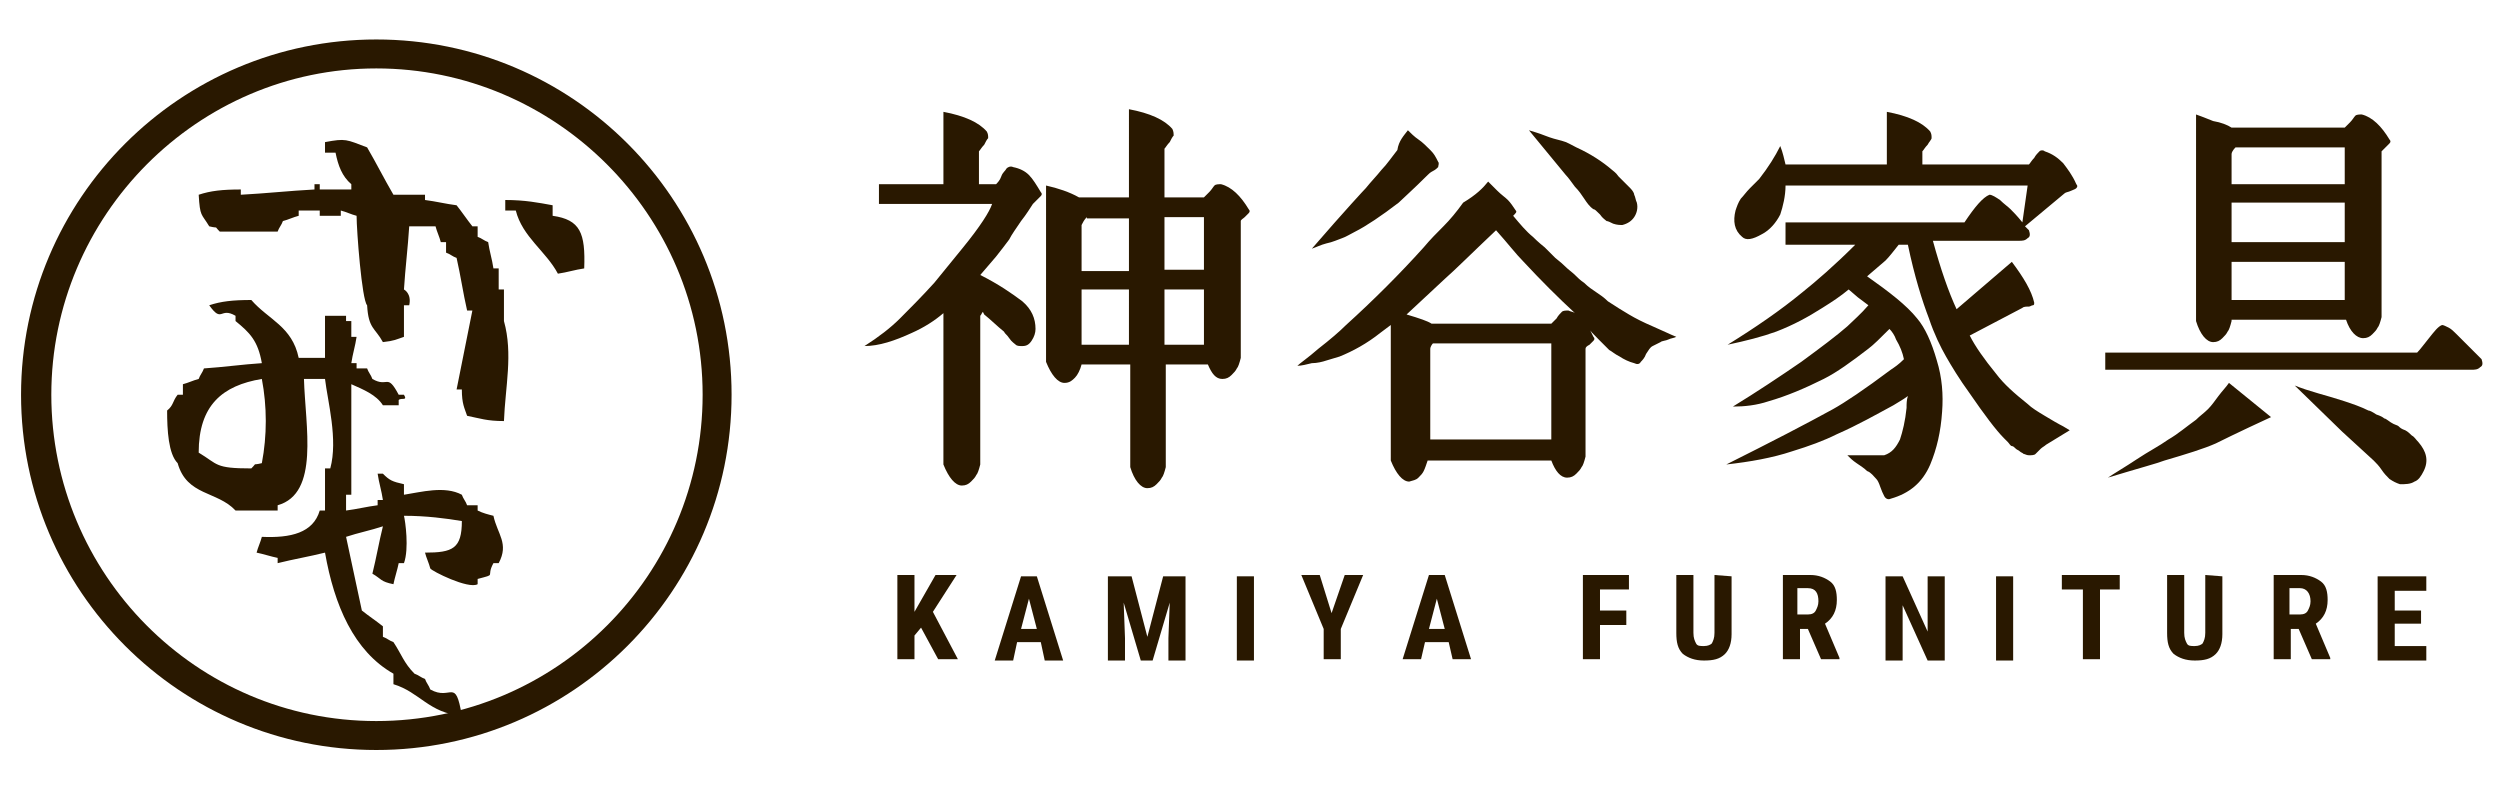 <?xml version="1.0" encoding="utf-8"?>
<!-- Generator: Adobe Illustrator 26.3.1, SVG Export Plug-In . SVG Version: 6.00 Build 0)  -->
<svg version="1.1" id="レイヤー_1" xmlns="http://www.w3.org/2000/svg" xmlns:xlink="http://www.w3.org/1999/xlink" x="0px"
	 y="0px" width="190px" height="60px" viewBox="0 0 190 60" style="enable-background:new 0 0 190 60;" xml:space="preserve">
<style type="text/css">
	.st0{fill:#291800;}
	.st1{clip-path:url(#SVGID_00000019665806364614565050000015536039977100099752_);fill:#291800;}
	.st2{fill-rule:evenodd;clip-rule:evenodd;fill:#291800;}
</style>
<g>
	<g>
		<path class="st0" d="M75.4,15.5h-8.6V14h4.9V8.5c1.6,0.3,2.7,0.8,3.3,1.5c0.1,0.2,0.1,0.3,0.1,0.5c-0.1,0.1-0.2,0.3-0.3,0.5
			c-0.2,0.2-0.3,0.4-0.4,0.5V14h1.3c0.1-0.1,0.3-0.3,0.4-0.6s0.3-0.4,0.4-0.6c0.1-0.1,0.3-0.2,0.5-0.1c0.5,0.1,0.9,0.3,1.2,0.6
			c0.3,0.3,0.6,0.8,0.9,1.3c0.1,0.1,0.1,0.2,0,0.3s-0.2,0.2-0.3,0.3c-0.1,0.1-0.2,0.2-0.3,0.3c-0.2,0.3-0.5,0.8-0.9,1.3
			c-0.4,0.6-0.7,1-0.9,1.4c-0.3,0.4-0.6,0.8-1,1.3l-1.2,1.4c1.4,0.7,2.4,1.4,3.2,2c0.7,0.6,1,1.3,1,2.1c0,0.3-0.1,0.6-0.3,0.9
			s-0.4,0.4-0.7,0.4c-0.2,0-0.4,0-0.5-0.1s-0.3-0.2-0.5-0.5s-0.3-0.3-0.4-0.5c-0.5-0.4-1-0.9-1.5-1.3l-0.1-0.2
			c-0.1,0.1-0.1,0.2-0.2,0.3v11.3c-0.1,0.4-0.2,0.7-0.3,0.8c-0.1,0.2-0.2,0.3-0.4,0.5c-0.2,0.2-0.4,0.3-0.7,0.3
			c-0.5,0-1-0.6-1.4-1.6V23.8c-0.7,0.6-1.5,1.1-2.4,1.5c-1.3,0.6-2.5,1-3.6,1c1.1-0.7,2-1.4,2.7-2.1s1.6-1.6,2.6-2.7l2.2-2.7
			C74.5,17.2,75.2,16.1,75.4,15.5z M85.8,8.3c1.6,0.3,2.7,0.8,3.3,1.5c0.1,0.2,0.1,0.4,0.1,0.5c-0.1,0.1-0.2,0.3-0.3,0.5
			c-0.2,0.2-0.3,0.4-0.4,0.5V15h3c0.1-0.1,0.2-0.2,0.4-0.4s0.3-0.4,0.4-0.5s0.3-0.1,0.5-0.1c0.8,0.2,1.5,0.9,2.1,1.9
			c0.1,0.1,0.1,0.2,0,0.3s-0.2,0.2-0.3,0.3c-0.1,0.1-0.3,0.2-0.3,0.3v10.4c-0.1,0.4-0.2,0.7-0.3,0.8c-0.1,0.2-0.2,0.3-0.4,0.5
			c-0.2,0.2-0.4,0.3-0.7,0.3c-0.5,0-0.8-0.4-1.1-1.1h-3.2v7.8c-0.1,0.4-0.2,0.7-0.3,0.8c-0.1,0.2-0.2,0.3-0.4,0.5s-0.4,0.3-0.7,0.3
			c-0.5,0-1-0.6-1.3-1.6v-7.8h-3.7c-0.1,0.4-0.3,0.8-0.5,1s-0.4,0.4-0.8,0.4c-0.5,0-1-0.6-1.4-1.6V14.1c0.9,0.2,1.8,0.5,2.5,0.9h3.8
			C85.8,15,85.8,8.3,85.8,8.3z M82.6,16.5c-0.2,0.2-0.3,0.4-0.4,0.6v3.5h3.6v-4h-3.2V16.5z M82.2,22v4.2h3.6V22H82.2z M88.5,16.5v4
			h3v-4H88.5z M91.5,22h-3v4.2h3V22z"/>
		<path class="st0" d="M113.1,13.8c0.2,0.2,0.4,0.4,0.7,0.7c0.3,0.3,0.6,0.5,0.8,0.7c0.2,0.2,0.4,0.5,0.6,0.8c0.1,0.1,0,0.2-0.2,0.4
			c0.5,0.6,1,1.2,1.5,1.6c0.1,0.1,0.4,0.4,0.9,0.8c0.4,0.4,0.7,0.7,0.8,0.8c0.1,0.1,0.4,0.3,0.7,0.6c0.3,0.3,0.6,0.5,0.8,0.7
			s0.4,0.4,0.7,0.6c0.3,0.3,0.6,0.5,0.9,0.7s0.6,0.4,0.9,0.7c0.6,0.4,1.1,0.7,1.6,1s1.1,0.6,1.8,0.9c0.7,0.3,1.3,0.6,1.8,0.8
			c-0.2,0.1-0.4,0.1-0.6,0.2s-0.5,0.1-0.6,0.2c-0.2,0.1-0.4,0.2-0.6,0.3c-0.2,0.1-0.3,0.3-0.5,0.6c-0.1,0.3-0.3,0.5-0.4,0.6
			c-0.1,0.2-0.3,0.2-0.5,0.1c-0.4-0.1-0.8-0.3-1.1-0.5c-0.4-0.2-0.6-0.4-0.8-0.5c-0.1-0.1-0.4-0.4-0.8-0.8s-0.7-0.7-0.7-0.8
			c0.1,0.2,0.2,0.4,0.3,0.6c0.1,0.1,0.1,0.2,0,0.3c-0.1,0.1-0.2,0.2-0.3,0.3c-0.2,0.1-0.3,0.2-0.3,0.3v8.2c-0.1,0.4-0.2,0.7-0.3,0.8
			c-0.1,0.2-0.2,0.3-0.4,0.5c-0.2,0.2-0.4,0.3-0.7,0.3c-0.5,0-0.9-0.5-1.2-1.3h-9.4c-0.1,0.3-0.2,0.6-0.3,0.8
			c-0.1,0.2-0.2,0.3-0.4,0.5c-0.2,0.2-0.4,0.2-0.7,0.3c-0.5,0-1-0.6-1.4-1.6V24.7l-0.8,0.6c-1,0.8-2.1,1.4-3.1,1.8
			c-0.3,0.1-0.7,0.2-1,0.3s-0.7,0.2-1.1,0.2c-0.4,0.1-0.8,0.2-1.1,0.2c0.2-0.2,0.8-0.6,1.6-1.3c0.9-0.7,1.6-1.3,2.1-1.8
			c2.1-1.9,4.1-3.9,5.9-5.9c0.5-0.6,1-1.1,1.5-1.6s1-1.1,1.5-1.8C112.2,14.8,112.7,14.3,113.1,13.8z M107,9.9
			c0.2,0.2,0.5,0.5,0.8,0.7s0.6,0.5,0.9,0.8s0.4,0.5,0.6,0.9c0.1,0.1,0,0.3,0,0.4c-0.1,0.1-0.2,0.2-0.4,0.3
			c-0.2,0.1-0.3,0.2-0.4,0.3c-1.1,1.1-1.9,1.8-2.2,2.1c-1.3,1-2.5,1.8-3.3,2.2c-0.4,0.2-0.7,0.4-1,0.5s-0.7,0.3-1.2,0.4
			c-0.4,0.1-0.8,0.3-1.1,0.4c2.6-3,4-4.5,4.1-4.6c0.4-0.5,0.8-0.9,1.2-1.4c0.4-0.4,0.8-1,1.2-1.5C106.3,10.7,106.7,10.3,107,9.9z
			 M106.9,23.9c1,0.3,1.6,0.5,1.9,0.7h9.1c0.1-0.1,0.2-0.2,0.4-0.4c0.1-0.2,0.3-0.4,0.4-0.5s0.3-0.1,0.5-0.1
			c0.2,0.1,0.4,0.1,0.5,0.2c-1.3-1.2-2.6-2.5-3.9-3.9c-0.6-0.6-1.2-1.4-2.1-2.4c-1.8,1.7-3.1,3-3.9,3.7
			C108.1,22.8,107.1,23.7,106.9,23.9z M108.9,26.1c-0.1,0.1-0.2,0.3-0.2,0.4v6.9h9.2v-7.3C117.9,26.1,108.9,26.1,108.9,26.1z
			 M119,13.3l-2.8-3.4c0.3,0.1,0.7,0.2,1.2,0.4s0.9,0.3,1.3,0.4c0.4,0.1,0.7,0.3,1.1,0.5c1.1,0.5,2,1.1,2.7,1.7
			c0.1,0.1,0.3,0.2,0.5,0.5c0.2,0.2,0.4,0.4,0.5,0.5s0.2,0.2,0.4,0.4c0.2,0.2,0.3,0.4,0.3,0.5c0.1,0.2,0.1,0.4,0.2,0.6
			c0.1,0.4,0,0.8-0.2,1.1s-0.5,0.5-0.9,0.6c-0.2,0-0.4,0-0.7-0.1c-0.2-0.1-0.4-0.2-0.5-0.2c-0.1-0.1-0.3-0.2-0.5-0.5
			c-0.3-0.3-0.4-0.4-0.5-0.4c-0.3-0.2-0.5-0.5-0.7-0.8s-0.4-0.6-0.7-0.9C119.4,13.8,119.2,13.5,119,13.3z"/>
		<path class="st0" d="M135.7,16.9h13.6c0.8-1.2,1.4-1.9,1.9-2.1c0.2,0,0.5,0.2,0.8,0.4c0.3,0.3,0.6,0.5,0.8,0.7s0.5,0.5,0.9,1
			l0.4-2.8h-18.4c0,0.8-0.2,1.6-0.4,2.2c-0.3,0.6-0.8,1.2-1.4,1.5c-0.7,0.4-1.2,0.5-1.5,0.2c-0.6-0.5-0.7-1.2-0.5-2
			c0.1-0.3,0.2-0.6,0.4-0.9c0.2-0.2,0.4-0.5,0.7-0.8s0.5-0.5,0.7-0.7c0.7-0.9,1.2-1.7,1.6-2.5c0.2,0.5,0.3,1,0.4,1.4h7.7v-4
			c1.6,0.3,2.7,0.8,3.3,1.5c0.1,0.2,0.1,0.3,0.1,0.5c0,0.1-0.2,0.3-0.3,0.5c-0.2,0.2-0.3,0.4-0.4,0.5v1h8.1c0.1-0.1,0.2-0.3,0.4-0.5
			c0.1-0.2,0.3-0.4,0.4-0.5c0.1-0.1,0.3-0.1,0.4,0c0.6,0.2,1,0.5,1.4,0.9c0.3,0.4,0.7,0.9,1,1.6c0.1,0.1,0.1,0.2,0,0.3
			s-0.2,0.1-0.4,0.2s-0.4,0.1-0.5,0.2l-3,2.5l0.3,0.3c0.1,0.3,0.1,0.5-0.1,0.6c-0.2,0.2-0.4,0.2-0.7,0.2h-6.5
			c0.6,2.2,1.2,3.9,1.8,5.2l4.2-3.6c0.9,1.2,1.5,2.2,1.7,3.1c0,0.1,0,0.2-0.1,0.2s-0.2,0.1-0.3,0.1c-0.2,0-0.4,0-0.5,0.1l-4,2.1
			c0.4,0.8,1.1,1.8,2,2.9c0.6,0.8,1.4,1.5,2.4,2.3c0.3,0.3,0.8,0.6,1.3,0.9s1,0.6,1.4,0.8l0.5,0.3l-1.8,1.1
			c-0.1,0.1-0.3,0.2-0.4,0.3s-0.3,0.3-0.4,0.4c-0.1,0.1-0.3,0.1-0.5,0.1s-0.3-0.1-0.4-0.1c-0.1-0.1-0.2-0.1-0.3-0.2
			c-0.1-0.1-0.2-0.1-0.3-0.2c-0.1-0.1-0.2-0.2-0.3-0.2s-0.2-0.2-0.3-0.3s-0.3-0.3-0.3-0.3c-0.6-0.6-1.5-1.8-2.6-3.4
			c-0.8-1.1-1.4-2.1-1.8-2.8s-0.9-1.7-1.3-2.9c-0.5-1.3-1.1-3.2-1.6-5.6h-0.7c-0.4,0.5-0.7,0.9-1,1.2l-1.4,1.2
			c1.7,1.2,3,2.2,3.8,3.2c0.6,0.7,1.1,1.8,1.5,3.2c0.4,1.3,0.5,2.6,0.4,3.9c-0.1,1.5-0.4,2.8-0.9,4c-0.6,1.4-1.6,2.2-3,2.6
			c-0.2,0.1-0.4,0-0.5-0.2s-0.2-0.4-0.3-0.7s-0.2-0.5-0.3-0.6c-0.2-0.2-0.4-0.5-0.7-0.6c-0.2-0.2-0.5-0.4-0.8-0.6
			c-0.3-0.2-0.5-0.4-0.7-0.6h2.8c0.6-0.2,0.9-0.6,1.2-1.2c0.2-0.6,0.4-1.4,0.5-2.4c0-0.3,0-0.6,0.1-0.9c-0.4,0.3-0.8,0.5-1.1,0.7
			c-1.3,0.7-2.7,1.5-4.3,2.2c-1,0.5-2.1,0.9-3.4,1.3c-1.5,0.5-3.2,0.8-5,1c3.4-1.7,6.1-3.1,8.1-4.2c0.9-0.5,2.4-1.5,4.4-3
			c0.3-0.2,0.6-0.4,1-0.8c-0.1-0.5-0.3-1-0.6-1.5c-0.1-0.3-0.3-0.6-0.5-0.8c-0.7,0.7-1.2,1.2-1.6,1.5c-1.3,1-2.4,1.8-3.4,2.3
			c-1.4,0.7-2.8,1.3-4.2,1.7c-0.9,0.3-1.8,0.4-2.7,0.4c1.8-1.1,3.6-2.3,5.2-3.4c1.5-1.1,2.7-2,3.5-2.7c0.4-0.4,1-0.9,1.6-1.6
			l-0.8-0.6l-0.7-0.6c-0.6,0.5-1.2,0.9-2,1.4c-1.1,0.7-2.2,1.3-3.5,1.8c-1.1,0.4-2.3,0.7-3.7,1c2.1-1.3,4-2.6,5.7-4
			c1-0.8,2.4-2,4-3.6h-5.3L135.7,16.9L135.7,16.9z"/>
		<path class="st0" d="M160,26.8h23.7c0.2-0.2,0.5-0.6,0.9-1.1s0.7-0.9,1-1c0.1,0,0.3,0.1,0.5,0.2s0.4,0.3,0.6,0.5
			c0.2,0.2,0.4,0.4,0.6,0.6c0.2,0.2,0.4,0.4,0.7,0.7s0.5,0.5,0.6,0.6c0.1,0.3,0.1,0.5-0.1,0.6c-0.2,0.2-0.4,0.2-0.7,0.2H160V26.8z
			 M169.4,29.1l3.2,2.6c-2.6,1.2-4,1.9-4.2,2c-0.9,0.4-2.2,0.8-3.9,1.3c-0.5,0.2-2,0.6-4.3,1.3c0.6-0.4,1.3-0.8,2.2-1.4
			s1.7-1,2.4-1.5c0.7-0.4,1.4-1,2.1-1.5c0.3-0.3,0.6-0.5,0.9-0.8s0.5-0.6,0.8-1C168.9,29.7,169.2,29.4,169.4,29.1z M169.6,9.7h8.6
			c0.1-0.1,0.2-0.2,0.4-0.4s0.3-0.4,0.4-0.5c0.1-0.1,0.3-0.1,0.5-0.1c0.8,0.2,1.5,0.9,2.1,1.9c0.1,0.1,0.1,0.2,0,0.3
			s-0.2,0.2-0.3,0.3s-0.2,0.2-0.3,0.3v12.6c-0.1,0.4-0.2,0.7-0.3,0.8c-0.1,0.2-0.2,0.3-0.4,0.5s-0.4,0.3-0.7,0.3
			c-0.5,0-1-0.5-1.3-1.4h-8.7v0.1c-0.1,0.4-0.2,0.7-0.3,0.8c-0.1,0.2-0.2,0.3-0.4,0.5s-0.4,0.3-0.7,0.3c-0.5,0-1-0.6-1.3-1.6V8.7
			c0.3,0.1,0.8,0.3,1.3,0.5C168.8,9.3,169.3,9.5,169.6,9.7z M169.9,11.2c-0.2,0.2-0.3,0.4-0.3,0.5V14h8.6v-2.8H169.9z M169.6,15.4v3
			h8.6v-3H169.6z M169.6,19.9v2.9h8.6v-2.9H169.6z M174.4,29.3c0.5,0.2,1.1,0.4,1.8,0.6s1.4,0.4,2,0.6s1.2,0.4,1.8,0.7
			c0.1,0,0.3,0.1,0.6,0.3c0.3,0.1,0.5,0.2,0.6,0.3c0.1,0,0.2,0.1,0.5,0.3c0.3,0.2,0.5,0.2,0.6,0.3s0.2,0.2,0.5,0.3
			c0.2,0.1,0.4,0.3,0.5,0.4c0.2,0.1,0.3,0.3,0.5,0.5c0.6,0.7,0.8,1.4,0.4,2.2c-0.2,0.4-0.4,0.7-0.7,0.8c-0.3,0.2-0.7,0.2-1.1,0.2
			c-0.3-0.1-0.5-0.2-0.8-0.4c-0.2-0.2-0.4-0.4-0.6-0.7c-0.2-0.3-0.4-0.5-0.6-0.7l-2.4-2.2L174.4,29.3z"/>
	</g>
	<g>
		<path class="st0" d="M70,47.7l-0.5,0.6v1.8h-1.3v-6.4h1.3v2.8l0.4-0.7l1.2-2.1h1.6l-1.8,2.8l1.9,3.6h-1.5L70,47.7z"/>
		<path class="st0" d="M79.1,48.8h-1.8L77,50.2h-1.4l2-6.4h1.2l2,6.4h-1.4L79.1,48.8z M77.6,47.8h1.2l-0.6-2.3L77.6,47.8z"/>
		<path class="st0" d="M86,43.8l1.2,4.6l1.2-4.6h1.7v6.4h-1.3v-1.7l0.1-2.7l-1.3,4.4h-0.9l-1.3-4.4l0.1,2.7v1.7h-1.3v-6.4H86z"/>
		<path class="st0" d="M95.3,50.2H94v-6.4h1.3V50.2z"/>
		<path class="st0" d="M101.2,46.6l1-2.9h1.4l-1.7,4.1v2.3h-1.3v-2.3l-1.7-4.1h1.4L101.2,46.6z"/>
		<path class="st0" d="M110.1,48.8h-1.8l-0.3,1.3h-1.4l2-6.4h1.2l2,6.4h-1.4L110.1,48.8z M108.6,47.8h1.2l-0.6-2.3L108.6,47.8z"/>
		<path class="st0" d="M123.6,47.5h-2v2.6h-1.3v-6.4h3.5v1.1h-2.2v1.6h2V47.5z"/>
		<path class="st0" d="M131.6,43.8v4.4c0,0.7-0.2,1.2-0.5,1.5c-0.4,0.4-0.9,0.5-1.6,0.5c-0.7,0-1.2-0.2-1.6-0.5
			c-0.4-0.4-0.5-0.9-0.5-1.6v-4.4h1.3v4.4c0,0.4,0.1,0.6,0.2,0.8s0.3,0.2,0.6,0.2s0.5-0.1,0.6-0.2c0.1-0.2,0.2-0.4,0.2-0.8v-4.4
			L131.6,43.8L131.6,43.8z"/>
		<path class="st0" d="M137.4,47.8h-0.6v2.3h-1.3v-6.4h2.1c0.6,0,1.1,0.2,1.5,0.5s0.5,0.8,0.5,1.4c0,0.8-0.3,1.4-0.9,1.8l1.1,2.6
			v0.1h-1.4L137.4,47.8z M136.7,46.7h0.7c0.3,0,0.5-0.1,0.6-0.3s0.2-0.4,0.2-0.7c0-0.6-0.2-1-0.8-1h-0.8v2H136.7z"/>
		<path class="st0" d="M147.8,50.2h-1.3l-1.9-4.2v4.2h-1.3v-6.4h1.3l1.9,4.2v-4.2h1.3V50.2z"/>
		<path class="st0" d="M153,50.2h-1.3v-6.4h1.3V50.2z"/>
		<path class="st0" d="M161.2,44.8h-1.6v5.3h-1.3v-5.3h-1.6v-1.1h4.4v1.1H161.2z"/>
		<path class="st0" d="M168.9,43.8v4.4c0,0.7-0.2,1.2-0.5,1.5c-0.4,0.4-0.9,0.5-1.6,0.5c-0.7,0-1.2-0.2-1.6-0.5
			c-0.4-0.4-0.5-0.9-0.5-1.6v-4.4h1.3v4.4c0,0.4,0.1,0.6,0.2,0.8s0.3,0.2,0.6,0.2s0.5-0.1,0.6-0.2c0.1-0.2,0.2-0.4,0.2-0.8v-4.4
			L168.9,43.8L168.9,43.8z"/>
		<path class="st0" d="M174.7,47.8h-0.6v2.3h-1.3v-6.4h2.1c0.6,0,1.1,0.2,1.5,0.5s0.5,0.8,0.5,1.4c0,0.8-0.3,1.4-0.9,1.8l1.1,2.6
			v0.1h-1.4L174.7,47.8z M174.1,46.7h0.7c0.3,0,0.5-0.1,0.6-0.3s0.2-0.4,0.2-0.7c0-0.6-0.3-1-0.8-1H174v2H174.1z"/>
		<path class="st0" d="M184,47.4h-2v1.7h2.4v1.1h-3.7v-6.4h3.7v1.1H182v1.5h2V47.4z"/>
	</g>
</g>
<g>
	<defs>
		<circle id="SVGID_1_" cx="28.6" cy="30" r="27"/>
	</defs>
	<clipPath id="SVGID_00000088092523881907429960000015310108093251602071_">
		<use xlink:href="#SVGID_1_"  style="overflow:visible;"/>
	</clipPath>
	<path style="clip-path:url(#SVGID_00000088092523881907429960000015310108093251602071_);fill:#291800;" d="M28.6,5.2
		c13.6,0,24.8,11.1,24.8,24.8S42.3,54.8,28.6,54.8S3.9,43.6,3.9,30S15,5.2,28.6,5.2 M28.6,3c-14.9,0-27,12.1-27,27s12.1,27,27,27
		s27-12.1,27-27S43.6,3,28.6,3L28.6,3z"/>
</g>
<g>
	<g>
		<g>
			<path class="st2" d="M38.3,22c-0.1,0-0.3,0-0.4,0c0-0.5,0-1.1,0-1.6c-0.1,0-0.3,0-0.4,0c-0.1-0.7-0.3-1.3-0.4-2
				c-0.3-0.1-0.5-0.3-0.8-0.4c0-0.3,0-0.5,0-0.8c-0.1,0-0.3,0-0.4,0c-0.4-0.5-0.8-1.1-1.2-1.6c-0.8-0.1-1.6-0.3-2.4-0.4
				c0-0.1,0-0.3,0-0.4c-0.8,0-1.6,0-2.4,0c-0.7-1.2-1.3-2.4-2-3.6c-1.6-0.6-1.6-0.7-3.2-0.4c0,0.3,0,0.5,0,0.8c0.3,0,0.5,0,0.8,0
				c0.2,1,0.5,1.8,1.2,2.4c0,0.1,0,0.3,0,0.4c-0.8,0-1.6,0-2.4,0c0-0.1,0-0.3,0-0.4c-0.1,0-0.3,0-0.4,0c0,0.1,0,0.3,0,0.4
				c-1.9,0.1-3.7,0.3-5.6,0.4c0-0.1,0-0.3,0-0.4c-1.4,0-2.3,0.1-3.2,0.4c0.1,1.7,0.2,1.4,0.8,2.4c0.8,0.2,0.3-0.1,0.8,0.4
				c1.5,0,2.9,0,4.4,0c0.1-0.3,0.3-0.5,0.4-0.8c0.4-0.1,0.8-0.3,1.2-0.4c0-0.1,0-0.3,0-0.4c0.5,0,1.1,0,1.6,0c0,0.1,0,0.3,0,0.4
				c0.5,0,1.1,0,1.6,0c0-0.1,0-0.3,0-0.4c0.4,0.1,0.8,0.3,1.2,0.4c0,1.1,0.4,6.4,0.8,6.8c0.1,1.8,0.6,1.7,1.2,2.8
				c0.9-0.1,1-0.2,1.6-0.4c0-0.8,0-1.6,0-2.4c0.1,0,0.3,0,0.4,0c0.2-0.9-0.4-1.2-0.4-1.2c0.1-1.6,0.3-3.2,0.4-4.8c0.7,0,1.3,0,2,0
				c0.1,0.4,0.3,0.8,0.4,1.2c0.1,0,0.3,0,0.4,0c0,0.3,0,0.5,0,0.8c0.3,0.1,0.5,0.3,0.8,0.4c0.3,1.3,0.5,2.7,0.8,4c0.1,0,0.3,0,0.4,0
				c-0.4,2-0.8,4-1.2,6c0.1,0,0.3,0,0.4,0c0,1.1,0.2,1.4,0.4,2c1,0.2,1.5,0.4,2.8,0.4c0.1-2.6,0.7-5.1,0-7.6
				C38.3,23.6,38.3,22.8,38.3,22z M42,16.4c0-0.3,0-0.5,0-0.8c-1.1-0.2-2.1-0.4-3.6-0.4c0,0.3,0,0.5,0,0.8c0.3,0,0.5,0,0.8,0
				c0.5,2,2.3,3.1,3.2,4.8c0.7-0.1,1.3-0.3,2-0.4C44.5,17.7,44.1,16.7,42,16.4z M36.3,38.8c0-0.1,0-0.3,0-0.4c-0.3,0-0.5,0-0.8,0
				c-0.1-0.3-0.3-0.5-0.4-0.8c-1.3-0.7-3.1-0.2-4.4,0c0-0.3,0-0.5,0-0.8c-0.9-0.2-1.1-0.3-1.6-0.8c-0.1,0-0.3,0-0.4,0
				c0.1,0.7,0.3,1.3,0.4,2c-0.1,0-0.3,0-0.4,0c0,0.1,0,0.3,0,0.4c-0.8,0.1-1.6,0.3-2.4,0.4c0-0.4,0-0.8,0-1.2c0.1,0,0.3,0,0.4,0
				c0-2.8,0-5.6,0-8.4c0.9,0.4,1.9,0.8,2.4,1.6c0.4,0,0.8,0,1.2,0c0-0.1,0-0.3,0-0.4c0.2-0.2,0.7,0.1,0.4-0.4c-0.1,0-0.3,0-0.4,0
				c-0.9-1.7-0.8-0.5-2-1.2c-0.1-0.3-0.3-0.5-0.4-0.8c-0.3,0-0.5,0-0.8,0c0-0.1,0-0.3,0-0.4c-0.1,0-0.3,0-0.4,0
				c0.1-0.7,0.3-1.3,0.4-2c-0.1,0-0.3,0-0.4,0c0-0.4,0-0.8,0-1.2c-0.1,0-0.3,0-0.4,0c0-0.1,0-0.3,0-0.4c-0.5,0-1.1,0-1.6,0
				c0,1.1,0,2.1,0,3.2c-0.7,0-1.3,0-2,0c-0.5-2.4-2.3-2.9-3.6-4.4c-1.4,0-2.3,0.1-3.2,0.4c1,1.4,0.8,0.1,2,0.8c0,0.1,0,0.3,0,0.4
				c1.1,0.9,1.7,1.5,2,3.2c-1.5,0.1-2.9,0.3-4.4,0.4c-0.1,0.3-0.3,0.5-0.4,0.8c-0.4,0.1-0.8,0.3-1.2,0.4c0,0.3,0,0.5,0,0.8
				c-0.1,0-0.3,0-0.4,0c-0.4,0.5-0.3,0.8-0.8,1.2c0,1.5,0.1,3.3,0.8,4c0.7,2.5,3,2.1,4.4,3.6c1.1,0,2.1,0,3.2,0c0-0.1,0-0.3,0-0.4
				c3.2-0.9,2.1-6,2-9.6c0.5,0,1.1,0,1.6,0c0.2,1.7,1,4.6,0.4,6.8c-0.1,0-0.3,0-0.4,0c0,1.1,0,2.1,0,3.2c-0.1,0-0.3,0-0.4,0
				c-0.5,1.7-2.2,2.1-4.4,2c-0.1,0.4-0.3,0.8-0.4,1.2c0.5,0.1,1.1,0.3,1.6,0.4c0,0.1,0,0.3,0,0.4c1.2-0.3,2.4-0.5,3.6-0.8
				c0.7,4,2.2,7.5,5.2,9.2c0,0.3,0,0.5,0,0.8c2,0.6,2.7,2.2,5.2,2.4c-0.5-3-0.8-1.1-2.4-2c-0.1-0.3-0.3-0.5-0.4-0.8
				c-0.3-0.1-0.5-0.3-0.8-0.4c-0.8-0.8-1-1.5-1.6-2.4c-0.3-0.1-0.5-0.3-0.8-0.4c0-0.3,0-0.5,0-0.8c-0.5-0.4-1.1-0.8-1.6-1.2
				c-0.4-1.9-0.8-3.7-1.2-5.6c0.9-0.3,1.9-0.5,2.8-0.8c-0.3,1.2-0.5,2.4-0.8,3.6c0.7,0.4,0.6,0.6,1.6,0.8c0.1-0.5,0.3-1.1,0.4-1.6
				c0.1,0,0.3,0,0.4,0c0.4-1.1,0.1-3.2,0-3.6c1.7,0,3.2,0.2,4.4,0.4c0,2.1-0.7,2.4-2.8,2.4c0.1,0.4,0.3,0.8,0.4,1.2
				c0.1,0.2,2.9,1.6,3.6,1.2c0-0.1,0-0.3,0-0.4c1.5-0.4,0.6-0.1,1.2-1.2c0.1,0,0.3,0,0.4,0c0.8-1.5-0.1-2.2-0.4-3.6
				C37.1,39.1,36.7,39,36.3,38.8z M19.9,35.2c-0.8,0.2-0.3-0.1-0.8,0.4c-2.8,0-2.5-0.3-4-1.2c0-3.6,1.8-5.1,4.8-5.6
				C20.3,30.9,20.3,33.1,19.9,35.2z"/>
		</g>
	</g>
</g>
</svg>

